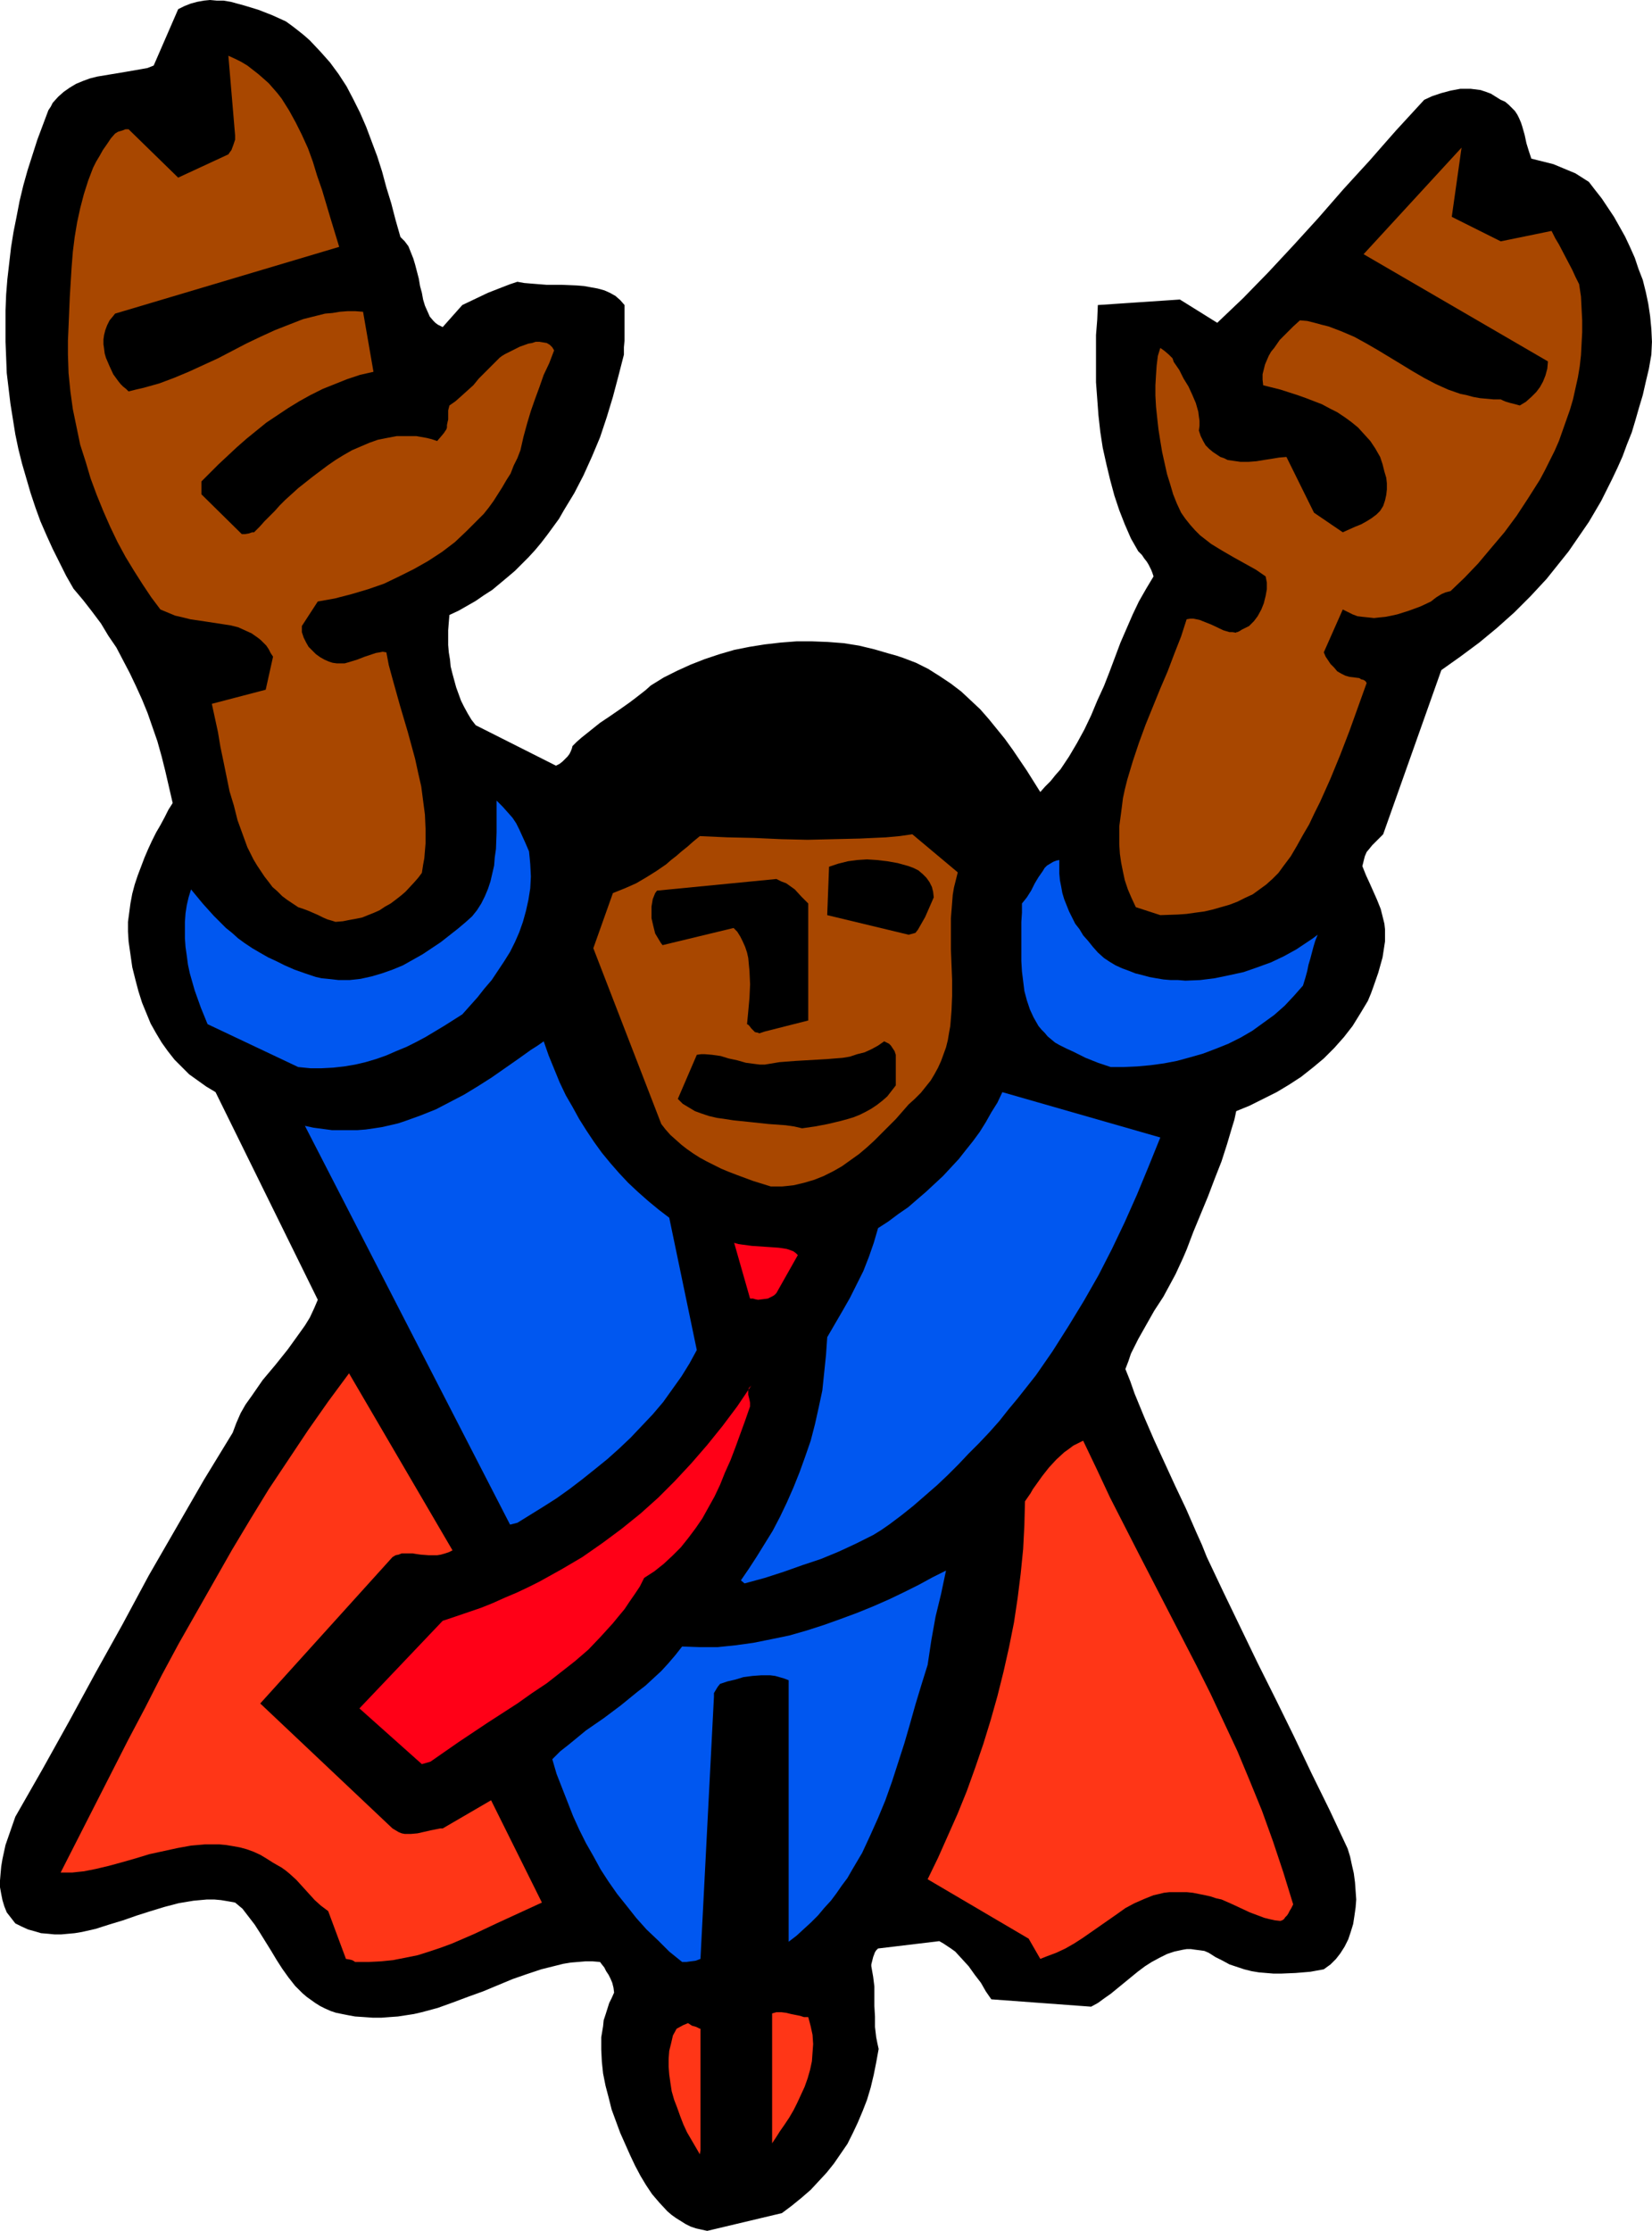 <?xml version="1.0" encoding="UTF-8" standalone="no"?>
<svg
   version="1.0"
   width="115.348mm"
   height="155.711mm"
   id="svg19"
   sodipodi:docname="Super Ego.wmf"
   xmlns:inkscape="http://www.inkscape.org/namespaces/inkscape"
   xmlns:sodipodi="http://sodipodi.sourceforge.net/DTD/sodipodi-0.dtd"
   xmlns="http://www.w3.org/2000/svg"
   xmlns:svg="http://www.w3.org/2000/svg">
  <sodipodi:namedview
     id="namedview19"
     pagecolor="#ffffff"
     bordercolor="#000000"
     borderopacity="0.25"
     inkscape:showpageshadow="2"
     inkscape:pageopacity="0.0"
     inkscape:pagecheckerboard="0"
     inkscape:deskcolor="#d1d1d1"
     inkscape:document-units="mm" />
  <defs
     id="defs1">
    <pattern
       id="WMFhbasepattern"
       patternUnits="userSpaceOnUse"
       width="6"
       height="6"
       x="0"
       y="0" />
  </defs>
  <path
     style="fill:#000000;fill-opacity:1;fill-rule:evenodd;stroke:none"
     d="m 186.632,588.515 19.714,-4.686 2.585,-1.939 2.585,-2.101 2.424,-2.101 2.101,-2.262 2.101,-2.262 1.939,-2.424 1.777,-2.585 1.777,-2.585 1.454,-2.909 1.293,-2.747 1.293,-3.07 1.131,-2.909 0.97,-3.232 0.808,-3.393 0.646,-3.232 0.646,-3.555 -0.323,-1.454 -0.323,-1.616 -0.323,-2.747 v -2.747 l -0.162,-2.747 V 526.625 524.04 l -0.323,-2.585 -0.485,-2.747 v -0.485 l 0.162,-0.646 0.323,-1.293 0.485,-1.293 0.323,-0.485 0.485,-0.485 16.159,-1.939 1.131,0.646 0.97,0.646 0.97,0.646 1.131,0.808 1.777,1.939 1.777,1.939 1.616,2.262 1.616,2.101 1.293,2.262 1.454,2.101 26.339,1.939 1.777,-0.97 1.777,-1.293 1.616,-1.131 1.777,-1.454 3.555,-2.909 1.777,-1.454 1.939,-1.454 1.777,-1.131 2.101,-1.131 1.939,-0.97 1.939,-0.646 2.262,-0.485 0.97,-0.162 h 1.131 l 1.131,0.162 1.293,0.162 1.131,0.162 1.131,0.485 1.777,1.131 1.939,0.97 1.777,0.97 1.939,0.646 1.939,0.646 1.939,0.485 1.939,0.323 1.939,0.162 1.939,0.162 h 1.939 l 3.878,-0.162 3.878,-0.323 3.555,-0.646 1.777,-1.293 1.454,-1.454 1.131,-1.454 1.131,-1.778 0.97,-1.939 0.646,-1.939 0.646,-2.101 0.323,-2.101 0.323,-2.262 0.162,-2.101 -0.162,-2.262 -0.162,-2.262 -0.323,-2.424 -0.485,-2.101 -0.485,-2.262 -0.646,-2.101 -4.686,-10.019 -4.848,-9.857 -4.686,-9.857 -4.686,-9.534 -4.848,-9.695 -4.524,-9.372 -4.524,-9.372 -4.363,-9.211 -1.293,-3.232 -1.454,-3.232 -2.747,-6.302 -2.909,-6.14 -2.747,-5.979 -2.747,-5.979 -2.585,-5.979 -2.585,-6.302 -1.131,-3.232 -1.293,-3.232 0.808,-2.101 0.646,-1.939 0.97,-1.939 0.97,-1.939 2.101,-3.717 2.101,-3.717 2.424,-3.717 2.101,-3.878 1.131,-2.101 1.939,-4.201 0.97,-2.262 1.777,-4.686 1.939,-4.686 1.939,-4.686 1.777,-4.686 1.777,-4.525 1.454,-4.525 1.293,-4.363 0.646,-2.101 0.485,-2.262 3.555,-1.454 3.555,-1.778 3.555,-1.778 3.232,-1.939 3.232,-2.101 3.07,-2.424 2.909,-2.424 2.747,-2.747 2.585,-2.909 2.262,-2.909 2.101,-3.393 0.97,-1.616 0.97,-1.616 0.808,-1.939 0.646,-1.778 1.293,-3.717 1.131,-4.04 0.323,-2.101 0.323,-2.101 v -1.616 -1.616 l -0.162,-1.454 -0.323,-1.293 -0.323,-1.293 -0.323,-1.293 -0.97,-2.424 -1.939,-4.363 -0.97,-2.101 -0.97,-2.424 0.323,-1.293 0.323,-1.293 0.485,-1.131 0.808,-0.97 0.646,-0.808 0.97,-0.97 1.939,-1.939 v 0 l 15.351,-43.306 5.009,-3.555 5.009,-3.717 4.686,-3.878 4.524,-4.04 4.363,-4.363 4.201,-4.525 1.939,-2.424 1.939,-2.424 1.939,-2.424 1.777,-2.585 1.777,-2.585 1.777,-2.585 1.616,-2.747 1.616,-2.747 1.454,-2.909 1.454,-2.909 1.454,-3.07 1.293,-2.909 1.131,-3.07 1.293,-3.232 0.97,-3.232 0.97,-3.393 0.97,-3.232 0.808,-3.555 0.808,-3.393 0.646,-3.717 0.162,-3.393 -0.162,-3.393 -0.323,-3.393 -0.485,-3.232 -0.646,-3.07 -0.808,-3.232 -1.131,-2.909 -0.97,-2.909 -1.293,-2.909 -1.293,-2.747 -1.454,-2.585 -1.454,-2.585 -1.616,-2.424 -1.616,-2.424 -1.777,-2.262 -1.616,-2.101 -1.777,-1.131 -1.777,-1.131 -1.939,-0.808 -1.939,-0.808 -1.939,-0.808 -1.939,-0.485 -1.939,-0.485 -1.939,-0.485 -0.323,-0.97 -0.323,-0.97 -0.646,-2.101 -0.485,-2.262 -0.646,-2.262 -0.323,-0.97 -0.485,-1.131 -0.485,-0.97 -0.646,-0.97 -0.808,-0.808 -0.808,-0.808 -0.97,-0.808 -1.131,-0.485 -1.293,-0.808 -1.293,-0.808 -1.293,-0.485 -1.454,-0.485 -1.293,-0.162 -1.293,-0.162 h -1.454 -1.293 l -2.585,0.485 -2.424,0.646 -2.424,0.808 -2.101,0.97 -3.716,4.04 -3.716,4.04 -3.555,4.04 -3.393,3.878 -3.555,3.878 -3.393,3.717 -6.625,7.595 -6.625,7.272 -6.625,7.11 -6.625,6.787 -6.787,6.464 -9.857,-6.14 -21.653,1.454 -0.162,3.878 -0.323,4.04 v 4.04 4.201 4.201 l 0.323,4.363 0.323,4.363 0.485,4.363 0.646,4.201 0.97,4.363 0.97,4.04 1.131,4.201 1.293,3.878 1.454,3.717 1.616,3.717 1.939,3.393 0.97,0.97 0.646,0.97 0.646,0.808 0.485,0.808 0.646,1.293 0.323,0.808 0.323,0.97 -1.939,3.232 -1.939,3.393 -1.616,3.393 -1.616,3.717 -1.616,3.717 -1.454,3.878 -1.454,3.878 -1.454,3.717 -1.777,3.878 -1.616,3.878 -1.777,3.717 -1.939,3.555 -2.101,3.555 -2.262,3.393 -1.293,1.454 -1.293,1.616 -1.454,1.454 -1.293,1.454 -3.555,-5.656 -3.716,-5.494 -2.101,-2.909 -2.101,-2.585 -2.101,-2.585 -2.262,-2.585 -2.585,-2.424 -2.424,-2.262 -2.747,-2.101 -2.909,-1.939 -3.07,-1.939 -3.232,-1.616 -3.393,-1.293 -1.939,-0.646 -1.777,-0.485 -3.878,-1.131 -4.04,-0.97 -4.04,-0.646 -4.201,-0.323 -4.201,-0.162 h -4.04 l -4.201,0.323 -4.201,0.485 -4.04,0.646 -4.04,0.808 -3.878,1.131 -3.878,1.293 -3.716,1.454 -3.555,1.616 -3.555,1.778 -3.393,2.101 -1.454,1.293 -1.454,1.131 -1.454,1.131 -1.293,0.97 -2.747,1.939 -2.585,1.778 -2.424,1.616 -2.424,1.939 -2.424,1.939 -1.293,1.131 -1.131,1.131 -0.162,0.646 -0.323,0.808 -0.323,0.646 -0.485,0.646 -0.646,0.646 -0.646,0.646 -0.808,0.646 -0.97,0.485 -21.168,-10.665 -1.131,-1.454 -0.97,-1.616 -0.97,-1.778 -0.808,-1.616 -0.646,-1.778 -0.646,-1.778 -0.485,-1.778 -0.485,-1.778 -0.485,-1.939 -0.162,-1.778 -0.323,-1.939 -0.162,-1.939 v -1.939 -1.939 l 0.162,-2.101 0.162,-1.939 2.424,-1.131 2.262,-1.293 2.262,-1.293 2.101,-1.454 2.262,-1.454 1.939,-1.616 1.939,-1.616 2.101,-1.778 1.777,-1.778 1.777,-1.778 1.777,-1.939 1.616,-1.939 1.616,-2.101 3.07,-4.201 1.293,-2.262 2.747,-4.525 2.424,-4.686 2.262,-5.009 2.101,-5.009 1.777,-5.333 1.616,-5.332 1.454,-5.494 1.454,-5.656 v -1.939 l 0.162,-1.778 V 88.229 86.774 83.704 80.472 l -1.131,-1.293 -1.293,-1.131 -1.454,-0.808 -1.454,-0.646 -1.777,-0.485 -1.777,-0.323 -1.777,-0.323 -1.939,-0.162 -3.878,-0.162 h -4.04 l -4.04,-0.323 -1.939,-0.162 -1.777,-0.323 -1.939,0.646 -2.101,0.808 -3.716,1.454 -3.393,1.616 -3.393,1.616 -5.171,5.817 -0.646,-0.323 -0.646,-0.323 -0.646,-0.485 -0.485,-0.485 -0.97,-1.131 -0.646,-1.454 -0.646,-1.454 -0.485,-1.616 -0.323,-1.778 -0.485,-1.778 -0.323,-1.939 -0.97,-3.717 -0.485,-1.616 -0.646,-1.616 -0.646,-1.616 -0.97,-1.293 -1.131,-1.131 -1.293,-4.525 -1.131,-4.363 -1.293,-4.201 -1.131,-4.201 -1.293,-4.04 -1.454,-3.878 -1.454,-3.878 -1.616,-3.717 -1.777,-3.555 -1.777,-3.393 -2.101,-3.232 -2.262,-3.07 -2.585,-2.909 -2.747,-2.909 L 80.308,9.372 78.693,8.08 77.238,6.948 75.461,5.656 71.906,4.04 68.19,2.585 64.473,1.454 62.696,0.97 60.918,0.485 58.979,0.162 H 57.202 L 55.424,0 53.808,0.162 52.031,0.485 50.253,0.97 48.638,1.616 47.022,2.424 40.558,17.29 l -1.616,0.646 -1.777,0.323 -3.716,0.646 -3.878,0.646 -3.878,0.646 -1.939,0.485 -1.777,0.646 -1.939,0.808 -1.616,0.97 -1.616,1.131 -1.454,1.293 -1.454,1.616 -0.485,0.97 -0.646,0.97 -1.454,3.878 -1.454,3.878 -1.293,4.04 -1.293,4.04 -1.131,4.04 -0.97,4.04 -0.808,4.201 -0.808,4.04 -0.646,4.04 -0.485,4.201 -0.485,4.201 -0.323,4.04 -0.162,4.201 v 4.201 4.04 l 0.162,4.04 0.162,4.201 0.485,4.04 0.485,4.04 0.646,4.04 0.646,4.04 0.808,3.878 0.97,3.878 1.131,3.878 1.131,3.878 1.293,3.878 1.293,3.555 1.616,3.717 1.616,3.555 1.777,3.555 1.777,3.555 1.939,3.393 2.585,3.07 2.262,2.909 2.424,3.232 1.939,3.232 2.101,3.07 1.777,3.393 1.777,3.393 1.616,3.393 1.616,3.555 1.454,3.555 1.293,3.717 1.293,3.717 1.131,4.04 0.97,3.878 0.97,4.201 0.97,4.201 -1.131,1.778 -0.97,1.939 -1.131,2.101 -1.131,1.939 -1.131,2.262 -0.97,2.101 -0.97,2.262 -1.777,4.686 -0.808,2.424 -0.646,2.424 -0.485,2.585 -0.323,2.424 -0.323,2.424 v 2.585 l 0.162,2.585 0.485,3.393 0.485,3.393 0.808,3.232 0.808,3.07 0.97,3.07 1.131,2.747 1.131,2.747 1.454,2.585 1.454,2.424 1.616,2.262 1.777,2.262 1.939,1.939 1.939,1.939 2.262,1.616 2.262,1.616 2.424,1.454 26.985,54.779 -0.97,2.262 -1.131,2.424 -1.293,2.101 -1.616,2.262 -2.909,4.04 -3.232,4.04 -3.393,4.04 -1.454,2.101 -1.454,2.101 -1.616,2.262 -1.293,2.262 -1.131,2.585 -0.97,2.585 -7.595,12.443 -7.271,12.604 -7.271,12.604 -6.948,12.927 -7.11,12.766 -6.948,12.766 -7.11,12.766 -7.11,12.443 -1.293,3.717 -1.293,3.717 -0.808,3.717 -0.323,1.939 -0.162,1.778 L 0,496.085 v 1.778 l 0.323,1.778 0.323,1.616 0.485,1.616 0.646,1.616 1.131,1.454 1.131,1.454 1.616,0.808 1.777,0.808 1.777,0.485 1.616,0.485 1.939,0.162 1.616,0.162 h 1.777 l 1.777,-0.162 1.777,-0.162 1.939,-0.323 3.555,-0.808 3.555,-1.131 3.716,-1.131 3.716,-1.293 3.555,-1.131 3.716,-1.131 3.716,-0.97 3.878,-0.646 1.777,-0.162 1.777,-0.162 h 1.939 l 1.777,0.162 1.939,0.323 1.777,0.323 1.939,1.616 1.616,2.101 1.616,2.101 1.454,2.262 2.909,4.686 1.454,2.424 1.454,2.262 1.616,2.262 1.777,2.262 1.939,1.939 1.131,0.97 1.131,0.808 1.131,0.808 1.293,0.808 1.293,0.646 1.454,0.646 1.454,0.485 1.616,0.323 1.616,0.323 1.777,0.323 2.424,0.162 2.262,0.162 h 2.262 l 2.101,-0.162 2.262,-0.162 2.101,-0.323 2.101,-0.323 2.101,-0.485 4.201,-1.131 4.04,-1.454 3.878,-1.454 4.04,-1.454 3.878,-1.616 3.878,-1.616 3.716,-1.293 3.878,-1.293 3.878,-0.97 1.939,-0.485 1.939,-0.323 1.939,-0.162 1.939,-0.162 h 1.939 l 1.939,0.162 0.485,0.646 0.646,0.808 0.485,0.97 0.646,0.97 0.485,0.97 0.485,1.131 0.323,1.293 0.162,1.293 -0.646,1.454 -0.646,1.293 -0.97,3.07 -0.485,1.454 -0.162,1.616 -0.485,2.909 v 3.232 l 0.162,3.232 0.323,3.07 0.646,3.232 0.808,3.07 0.808,3.232 1.131,3.07 1.131,3.07 1.293,2.909 1.293,2.909 1.293,2.747 1.454,2.747 1.454,2.424 1.616,2.424 1.939,2.262 2.101,2.262 1.131,0.97 1.131,0.808 1.293,0.808 1.293,0.808 1.293,0.646 1.454,0.485 1.454,0.323 z"
     id="path1" />
  <path
     style="fill:#ff3617;fill-opacity:1;fill-rule:evenodd;stroke:none"
     d="m 184.855,567.185 v -31.995 h -0.162 l -0.323,-0.162 -0.323,-0.162 -0.323,-0.162 -1.131,-0.323 -0.97,-0.646 h -0.162 l -0.323,0.162 -0.808,0.323 -1.777,0.97 -0.97,1.778 -0.485,2.101 -0.485,1.939 -0.162,2.101 v 2.101 l 0.162,2.101 0.323,2.262 0.323,2.101 0.646,2.262 0.808,2.101 0.808,2.262 0.808,2.101 0.97,2.101 1.131,1.939 1.131,1.939 1.131,1.939 z"
     id="path2" />
  <path
     style="fill:#ff3617;fill-opacity:1;fill-rule:evenodd;stroke:none"
     d="m 203.761,565.407 0.97,-1.454 1.131,-1.778 1.131,-1.616 1.293,-1.939 1.131,-1.939 0.97,-1.939 0.97,-2.101 0.97,-2.101 0.808,-2.262 0.646,-2.262 0.485,-2.262 0.162,-2.262 0.162,-2.262 -0.162,-2.424 -0.485,-2.262 -0.646,-2.424 h -1.131 l -0.97,-0.323 -2.424,-0.485 -1.293,-0.323 -1.293,-0.162 h -1.293 l -1.131,0.323 z"
     id="path3" />
  <path
     style="fill:#ff3617;fill-opacity:1;fill-rule:evenodd;stroke:none"
     d="m 93.72,517.576 h 3.555 l 3.232,-0.162 3.232,-0.323 3.232,-0.646 3.232,-0.646 3.07,-0.97 2.909,-0.97 3.07,-1.131 5.979,-2.585 5.817,-2.747 5.979,-2.747 5.979,-2.747 -13.412,-26.986 -12.765,7.433 h -0.646 l -0.808,0.162 -1.616,0.323 -3.555,0.808 -1.777,0.162 h -0.808 -0.808 l -0.808,-0.162 -0.808,-0.323 -0.808,-0.485 -0.808,-0.485 -34.903,-32.965 34.903,-38.62 0.808,-0.485 0.808,-0.162 0.808,-0.323 h 0.97 1.939 l 0.97,0.162 1.131,0.162 2.101,0.162 h 2.262 l 0.97,-0.162 1.131,-0.323 0.97,-0.323 0.97,-0.485 -27.308,-46.7 -5.494,7.433 -5.332,7.595 -5.171,7.756 -5.171,7.756 -4.848,7.918 -4.848,8.08 -4.686,8.241 -4.686,8.241 -4.686,8.241 -4.524,8.403 -4.363,8.564 -4.524,8.564 -8.887,17.452 -8.887,17.452 h 1.616 1.454 l 1.454,-0.162 1.616,-0.162 3.232,-0.646 3.393,-0.808 1.777,-0.485 1.777,-0.485 3.393,-0.97 3.716,-1.131 3.716,-0.808 3.716,-0.808 3.555,-0.646 3.716,-0.323 h 1.939 1.777 l 1.777,0.162 1.939,0.323 1.777,0.323 1.777,0.485 1.777,0.646 1.777,0.808 1.616,0.97 1.777,1.131 1.131,0.646 1.131,0.646 1.131,0.808 0.97,0.808 1.777,1.616 1.616,1.778 1.616,1.778 1.616,1.778 1.616,1.454 1.939,1.454 4.686,12.604 0.97,0.162 0.646,0.162 0.323,0.162 z"
     id="path4" />
  <path
     style="fill:#0057f0;fill-opacity:1;fill-rule:evenodd;stroke:none"
     d="m 180.007,517.576 h 1.131 l 1.131,-0.162 1.293,-0.162 1.293,-0.485 3.555,-69.161 v 0.162 -0.646 -0.485 l 0.485,-0.808 0.485,-0.808 0.646,-0.808 1.939,-0.646 2.101,-0.485 2.101,-0.646 2.424,-0.323 2.262,-0.162 h 2.424 l 1.293,0.162 1.131,0.323 1.131,0.323 1.293,0.485 v 68.999 l 2.101,-1.616 1.939,-1.778 1.939,-1.778 1.777,-1.778 1.616,-1.939 1.777,-1.939 1.454,-1.939 1.454,-2.101 1.454,-1.939 1.293,-2.262 2.585,-4.363 2.101,-4.525 2.101,-4.686 1.939,-4.686 1.777,-5.009 1.616,-5.009 1.616,-5.009 1.454,-5.009 1.454,-5.171 1.616,-5.332 1.616,-5.171 0.485,-3.232 0.485,-3.232 1.131,-6.302 1.454,-5.979 1.293,-6.14 -3.555,1.778 -3.555,1.939 -3.878,1.939 -4.04,1.939 -4.04,1.778 -4.363,1.778 -4.363,1.616 -4.524,1.616 -4.524,1.454 -4.524,1.293 -4.686,0.97 -4.848,0.97 -4.686,0.646 -4.686,0.485 h -4.686 l -4.686,-0.162 -1.777,2.262 -1.939,2.262 -1.777,1.939 -2.101,1.939 -2.101,1.939 -2.101,1.616 -4.363,3.555 -4.524,3.393 -4.686,3.232 -4.524,3.717 -2.262,1.778 -2.101,2.101 1.131,3.878 1.454,3.717 1.454,3.717 1.454,3.717 1.616,3.555 1.777,3.555 1.939,3.393 1.939,3.555 2.101,3.232 2.262,3.232 2.585,3.232 2.424,3.07 2.747,3.07 3.07,2.909 2.909,2.909 z"
     id="path5" />
  <path
     style="fill:#ff3617;fill-opacity:1;fill-rule:evenodd;stroke:none"
     d="m 276.151,516.122 2.585,-0.97 2.424,-1.131 2.262,-1.293 2.262,-1.454 9.049,-6.302 2.262,-1.616 2.424,-1.293 2.585,-1.131 2.424,-0.97 1.454,-0.323 1.293,-0.323 1.454,-0.162 h 1.454 1.454 1.616 l 1.616,0.162 1.616,0.323 1.616,0.323 1.454,0.323 1.454,0.485 1.454,0.323 2.585,1.131 2.424,1.131 2.424,1.131 2.585,0.97 1.293,0.485 1.293,0.323 1.454,0.323 1.454,0.162 0.485,-0.162 0.485,-0.323 0.323,-0.485 0.485,-0.485 0.323,-0.485 0.323,-0.646 0.485,-0.808 0.485,-0.97 -1.293,-4.201 -1.293,-4.201 -2.747,-8.241 -2.909,-8.08 -3.232,-7.918 -3.232,-7.756 -3.555,-7.595 -3.555,-7.595 -3.716,-7.433 -7.595,-14.705 -7.595,-14.705 -7.595,-14.866 -3.555,-7.595 -3.555,-7.433 -1.293,0.646 -1.293,0.646 -1.293,0.97 -1.131,0.808 -2.101,1.939 -1.939,2.101 -1.777,2.262 -1.616,2.262 -0.808,1.131 -0.646,1.131 -1.454,2.101 -0.162,6.302 -0.323,6.302 -0.646,6.464 -0.808,6.464 -0.97,6.464 -1.293,6.464 -1.454,6.464 -1.616,6.464 -1.777,6.302 -1.939,6.302 -2.101,6.14 -2.262,6.302 -2.424,5.979 -2.585,5.817 -2.585,5.817 -2.747,5.656 26.662,15.674 3.07,5.333 z"
     id="path6" />
  <path
     style="fill:#ff0017;fill-opacity:1;fill-rule:evenodd;stroke:none"
     d="m 113.595,464.736 3.716,-2.585 3.716,-2.585 7.756,-5.171 7.756,-5.009 3.878,-2.747 3.878,-2.585 3.716,-2.909 3.716,-2.909 3.555,-3.07 3.232,-3.393 3.232,-3.555 1.454,-1.778 1.616,-1.939 1.293,-1.939 1.454,-2.101 1.293,-1.939 1.131,-2.262 2.747,-1.778 2.424,-1.939 2.262,-2.101 2.262,-2.262 1.939,-2.424 1.939,-2.585 1.777,-2.585 1.616,-2.909 1.616,-2.909 1.454,-3.07 1.293,-3.232 1.454,-3.232 1.293,-3.393 1.293,-3.555 1.293,-3.555 1.293,-3.717 v -0.97 l -0.162,-0.808 -0.162,-0.646 -0.162,-0.646 v -0.646 -0.485 l 0.162,-0.646 0.646,-0.646 -3.716,5.494 -3.878,5.171 -4.04,5.009 -4.201,4.848 -4.363,4.686 -4.363,4.363 -4.686,4.201 -5.009,4.04 -5.009,3.717 -5.332,3.717 -5.494,3.232 -2.909,1.616 -2.909,1.616 -2.909,1.454 -3.07,1.454 -3.07,1.293 -3.232,1.454 -3.232,1.293 -6.625,2.262 -3.393,1.131 -21.976,23.108 16.482,14.705 z"
     id="path7" />
  <path
     style="fill:#0057f0;fill-opacity:1;fill-rule:evenodd;stroke:none"
     d="m 196.489,417.713 5.332,-1.454 5.009,-1.616 5.009,-1.778 4.848,-1.616 4.686,-1.939 4.524,-2.101 4.524,-2.262 2.101,-1.293 2.101,-1.454 3.232,-2.424 3.232,-2.585 6.14,-5.333 2.909,-2.747 2.747,-2.747 2.747,-2.909 2.747,-2.747 2.747,-2.909 2.585,-2.909 2.424,-3.07 2.424,-2.909 4.848,-6.14 4.363,-6.302 4.201,-6.625 4.04,-6.625 3.878,-6.787 3.555,-6.948 3.393,-7.11 3.232,-7.272 3.07,-7.433 3.07,-7.595 -41.689,-11.958 -1.293,2.747 -1.616,2.585 -1.454,2.585 -1.616,2.585 -1.777,2.424 -1.939,2.424 -1.777,2.262 -2.101,2.262 -2.101,2.262 -2.262,2.101 -2.262,2.101 -2.262,1.939 -2.424,2.101 -2.585,1.778 -2.585,1.939 -2.747,1.778 -1.131,3.878 -1.293,3.717 -1.454,3.717 -1.777,3.555 -1.777,3.555 -1.939,3.393 -4.04,6.948 -0.323,4.686 -0.485,4.686 -0.485,4.686 -0.97,4.525 -0.97,4.363 -1.131,4.363 -1.454,4.201 -1.454,4.04 -1.616,4.04 -1.777,4.04 -1.777,3.717 -1.939,3.717 -2.101,3.393 -2.101,3.393 -2.101,3.232 -2.101,3.07 z"
     id="path8" />
  <path
     style="fill:#0057f0;fill-opacity:1;fill-rule:evenodd;stroke:none"
     d="m 136.541,401.716 3.393,-2.101 3.393,-2.101 3.555,-2.262 3.393,-2.424 3.393,-2.585 3.232,-2.585 3.393,-2.747 3.07,-2.747 3.07,-2.909 2.909,-3.07 2.909,-3.07 2.747,-3.232 2.424,-3.393 2.424,-3.393 2.101,-3.393 1.939,-3.555 -7.271,-34.904 -2.747,-2.101 -2.747,-2.262 -2.747,-2.424 -2.585,-2.424 -2.424,-2.585 -2.262,-2.585 -2.262,-2.747 -2.101,-2.909 -1.939,-2.909 -1.939,-3.07 -1.777,-3.232 -1.777,-3.07 -1.616,-3.393 -1.454,-3.555 -1.454,-3.555 -1.293,-3.717 -1.616,1.131 -1.777,1.131 -3.393,2.424 -6.948,4.848 -3.555,2.262 -3.716,2.262 -3.716,1.939 -3.716,1.939 -4.04,1.616 -4.04,1.454 -1.939,0.646 -2.101,0.485 -2.101,0.485 -2.101,0.323 -2.262,0.323 -2.101,0.162 H 92.104 89.842 87.58 l -2.424,-0.323 -2.424,-0.323 -2.262,-0.485 54.131,105.196 z"
     id="path9" />
  <path
     style="fill:#ff0017;fill-opacity:1;fill-rule:evenodd;stroke:none"
     d="m 200.044,342.896 1.293,-0.162 1.293,-0.162 0.646,-0.323 0.646,-0.323 0.485,-0.323 0.485,-0.485 5.656,-10.019 -0.485,-0.485 -0.646,-0.485 -0.808,-0.323 -0.97,-0.323 -0.97,-0.162 -1.131,-0.162 -2.262,-0.162 -4.848,-0.323 -2.424,-0.323 -1.131,-0.162 -1.131,-0.323 4.201,14.705 h 0.323 0.485 l 0.485,0.162 z"
     id="path10" />
  <path
     style="fill:#a84700;fill-opacity:1;fill-rule:evenodd;stroke:none"
     d="m 203.437,313.002 h 1.454 1.454 l 1.616,-0.162 1.454,-0.162 2.747,-0.646 2.747,-0.808 2.424,-0.97 2.585,-1.293 2.262,-1.293 2.262,-1.616 2.262,-1.616 2.101,-1.778 1.939,-1.778 1.939,-1.939 3.716,-3.717 3.393,-3.878 1.616,-1.454 1.616,-1.616 1.293,-1.616 1.293,-1.616 0.97,-1.616 0.97,-1.778 0.808,-1.778 0.646,-1.778 0.646,-1.778 0.485,-1.939 0.323,-1.939 0.323,-1.778 0.323,-4.04 0.162,-3.878 v -4.201 l -0.162,-4.04 -0.162,-4.04 v -4.201 -4.04 l 0.323,-4.04 0.162,-2.101 0.323,-1.939 0.485,-1.939 0.485,-1.939 v -0.162 L 240.764,220.087 v 0 l -3.393,0.485 -3.555,0.323 -6.948,0.323 -6.948,0.162 -6.787,0.162 -6.948,-0.162 -7.11,-0.323 -7.11,-0.162 -7.271,-0.323 -1.777,1.454 -1.454,1.293 -1.616,1.293 -1.293,1.131 -1.454,1.131 -1.293,1.131 -2.585,1.778 -2.585,1.616 -2.747,1.616 -2.909,1.293 -1.616,0.646 -1.616,0.646 -5.171,14.543 17.936,46.377 1.131,1.454 1.293,1.454 1.454,1.293 1.454,1.293 1.454,1.131 1.616,1.131 1.777,1.131 1.777,0.97 1.939,0.97 1.939,0.97 1.939,0.808 2.101,0.808 4.363,1.616 z"
     id="path11" />
  <path
     style="fill:#000000;fill-opacity:1;fill-rule:evenodd;stroke:none"
     d="m 211.678,297.651 3.393,-0.485 3.393,-0.646 3.393,-0.808 1.777,-0.485 1.616,-0.485 1.616,-0.646 1.616,-0.808 1.454,-0.808 1.454,-0.97 1.454,-1.131 1.293,-1.131 1.131,-1.454 1.131,-1.454 v -8.08 l -0.323,-0.97 -0.646,-0.97 -0.323,-0.485 -0.485,-0.485 -0.646,-0.323 -0.646,-0.323 -1.616,1.131 -1.777,0.97 -1.777,0.808 -1.939,0.485 -1.939,0.646 -1.939,0.323 -2.101,0.162 -1.939,0.162 -8.402,0.485 -4.201,0.323 -1.939,0.323 -1.939,0.323 h -1.293 l -1.293,-0.162 -2.424,-0.323 -2.262,-0.646 -2.262,-0.485 -2.101,-0.646 -2.262,-0.323 -1.939,-0.162 h -0.97 l -1.131,0.162 -5.009,11.635 1.293,1.293 1.616,0.97 1.616,0.97 1.777,0.646 1.939,0.646 2.101,0.485 2.262,0.323 2.101,0.323 4.686,0.485 4.524,0.485 4.524,0.323 2.262,0.323 z"
     id="path12" />
  <path
     style="fill:#0057f0;fill-opacity:1;fill-rule:evenodd;stroke:none"
     d="m 78.693,281.492 3.232,0.323 h 2.909 l 3.07,-0.162 2.909,-0.323 2.909,-0.485 2.747,-0.646 2.747,-0.808 2.747,-0.97 2.585,-1.131 2.747,-1.131 2.585,-1.293 2.424,-1.293 4.848,-2.909 4.848,-3.07 4.04,-4.525 1.777,-2.262 1.939,-2.262 1.616,-2.424 1.616,-2.424 1.616,-2.585 1.293,-2.585 1.131,-2.585 0.97,-2.747 0.808,-2.909 0.646,-2.909 0.485,-3.07 0.162,-3.07 -0.162,-3.232 -0.162,-1.778 -0.162,-1.616 -0.97,-2.262 -0.808,-1.778 -0.808,-1.778 -0.808,-1.616 -0.97,-1.454 -1.293,-1.454 -1.293,-1.454 -1.616,-1.616 v 4.04 4.363 l -0.162,4.363 -0.323,2.262 -0.162,2.101 -0.485,2.101 -0.485,2.101 -0.646,1.939 -0.808,1.939 -0.97,1.939 -1.131,1.778 -1.293,1.616 -1.616,1.454 -2.101,1.778 -2.262,1.778 -2.262,1.778 -2.424,1.616 -2.424,1.616 -2.585,1.454 -2.585,1.454 -2.747,1.131 -2.747,0.97 -2.747,0.808 -2.909,0.646 -2.909,0.323 h -2.909 l -1.454,-0.162 -1.454,-0.162 -1.616,-0.162 -1.454,-0.323 -1.454,-0.485 -1.454,-0.485 -2.747,-0.97 -2.585,-1.131 -2.262,-1.131 -2.101,-0.97 -2.262,-1.293 -1.939,-1.131 -1.939,-1.293 -1.777,-1.293 -1.616,-1.454 -1.616,-1.293 -1.616,-1.616 -1.616,-1.616 -2.909,-3.232 -3.07,-3.717 -0.646,2.101 -0.485,2.101 -0.323,2.101 -0.162,2.262 v 2.262 2.101 l 0.162,2.262 0.323,2.262 0.323,2.424 0.485,2.262 0.646,2.262 0.646,2.262 0.808,2.262 0.808,2.262 1.777,4.363 z"
     id="path13" />
  <path
     style="fill:#0057f0;fill-opacity:1;fill-rule:evenodd;stroke:none"
     d="m 293.118,281.492 h 3.393 l 3.555,-0.162 3.555,-0.323 3.555,-0.485 3.393,-0.646 3.555,-0.97 3.393,-0.97 3.393,-1.293 3.232,-1.293 3.232,-1.616 3.07,-1.778 2.909,-2.101 2.909,-2.101 2.747,-2.424 2.424,-2.585 2.424,-2.747 0.646,-2.101 0.485,-1.778 0.323,-1.616 0.485,-1.616 0.808,-3.07 0.485,-1.616 0.646,-1.616 -1.293,0.97 -1.454,0.97 -2.909,1.939 -3.232,1.778 -3.393,1.616 -3.555,1.293 -3.716,1.293 -3.716,0.808 -3.878,0.808 -3.878,0.485 -3.878,0.162 -1.939,-0.162 h -1.939 l -1.939,-0.162 -1.939,-0.323 -1.777,-0.323 -1.777,-0.485 -1.939,-0.485 -1.616,-0.646 -1.777,-0.646 -1.777,-0.808 -1.616,-0.97 -1.454,-0.97 -1.616,-1.454 -1.293,-1.454 -1.293,-1.616 -1.293,-1.454 -0.97,-1.616 -1.131,-1.454 -0.808,-1.616 -0.808,-1.616 -0.646,-1.616 -0.646,-1.616 -0.485,-1.616 -0.323,-1.778 -0.323,-1.616 -0.162,-1.778 v -1.778 -1.778 l -0.808,0.162 -0.808,0.323 -0.808,0.485 -0.808,0.485 -0.646,0.646 -0.485,0.808 -1.131,1.616 -0.97,1.616 -0.97,1.939 -1.131,1.778 -1.293,1.616 v 2.424 l -0.162,2.424 v 5.171 5.171 l 0.162,2.747 0.323,2.585 0.323,2.585 0.646,2.424 0.808,2.424 0.97,2.101 0.646,1.131 0.646,1.131 0.808,0.97 0.808,0.808 0.808,0.97 0.97,0.808 0.97,0.808 1.131,0.646 1.939,0.97 1.777,0.808 3.232,1.616 3.232,1.293 z"
     id="path14" />
  <path
     style="fill:#000000;fill-opacity:1;fill-rule:evenodd;stroke:none"
     d="m 201.822,272.119 11.473,-2.909 v -30.864 l -1.777,-1.778 -1.777,-1.939 -1.131,-0.808 -1.131,-0.808 -1.293,-0.485 -1.293,-0.646 -31.509,3.07 -0.485,0.646 -0.323,0.808 -0.323,0.808 -0.323,1.939 v 0.97 2.101 l 0.485,2.101 0.485,1.939 0.485,0.808 0.485,0.808 0.485,0.808 0.485,0.646 18.744,-4.525 0.97,0.97 0.808,1.293 0.646,1.293 0.646,1.454 0.485,1.454 0.323,1.454 0.162,1.778 0.162,1.616 0.162,3.555 -0.162,3.555 -0.323,3.555 -0.323,3.393 0.323,0.162 0.323,0.323 0.485,0.646 0.485,0.485 0.485,0.485 0.808,0.162 0.323,0.162 0.485,-0.162 0.485,-0.162 z"
     id="path15" />
  <path
     style="fill:#000000;fill-opacity:1;fill-rule:evenodd;stroke:none"
     d="m 239.794,246.588 1.777,-0.485 0.646,-0.808 0.646,-1.131 0.646,-1.131 0.646,-1.131 1.131,-2.585 1.131,-2.585 -0.162,-1.454 -0.323,-1.293 -0.646,-1.293 -0.808,-1.131 -0.97,-0.97 -1.131,-0.97 -1.293,-0.646 -1.293,-0.485 -2.909,-0.808 -2.747,-0.485 -2.747,-0.323 -2.585,-0.162 -2.585,0.162 -2.424,0.323 -2.585,0.646 -2.424,0.808 -0.485,12.766 z"
     id="path16" />
  <path
     style="fill:#a84700;fill-opacity:1;fill-rule:evenodd;stroke:none"
     d="m 88.549,243.195 1.939,-0.162 1.616,-0.323 1.777,-0.323 1.616,-0.323 1.616,-0.646 1.616,-0.646 1.454,-0.646 1.454,-0.97 1.454,-0.808 1.293,-0.97 1.454,-1.131 1.131,-0.97 2.262,-2.424 1.131,-1.293 0.97,-1.293 0.323,-2.101 0.323,-1.778 0.323,-3.878 v -3.878 l -0.162,-3.717 -0.485,-3.717 -0.485,-3.717 -0.808,-3.555 -0.808,-3.717 -1.939,-7.11 -2.101,-7.11 -1.939,-6.948 -0.97,-3.555 -0.646,-3.393 -0.97,-0.162 -0.808,0.162 -0.97,0.162 -0.97,0.323 -1.939,0.646 -2.101,0.808 -2.101,0.646 -1.131,0.323 h -0.97 -1.131 l -1.131,-0.162 -0.97,-0.323 -1.131,-0.485 -1.131,-0.646 -1.131,-0.808 -0.97,-0.97 -0.97,-0.97 -0.646,-1.131 -0.646,-1.293 -0.485,-1.454 v -1.616 l 4.201,-6.464 4.524,-0.808 4.363,-1.131 4.363,-1.293 4.201,-1.454 4.04,-1.939 3.878,-1.939 3.716,-2.101 3.716,-2.424 3.393,-2.585 3.07,-2.909 3.07,-3.07 1.454,-1.454 1.293,-1.616 1.293,-1.778 1.131,-1.778 1.131,-1.778 1.131,-1.939 1.131,-1.778 0.808,-2.101 0.97,-1.939 0.808,-2.101 0.808,-3.555 0.97,-3.555 0.97,-3.232 1.131,-3.232 1.131,-3.07 1.131,-3.232 1.454,-3.07 1.293,-3.393 -0.485,-0.808 -0.646,-0.646 -0.808,-0.485 -0.97,-0.162 -0.97,-0.162 h -0.97 l -0.97,0.323 -0.97,0.162 -2.262,0.808 -1.939,0.97 -1.939,0.97 -0.808,0.485 -0.646,0.485 -1.939,1.939 -1.777,1.778 -1.777,1.778 -1.454,1.778 -1.616,1.454 -1.616,1.454 -1.454,1.293 -1.616,1.131 -0.162,0.646 -0.162,0.646 v 1.131 1.293 l -0.162,0.646 -0.162,0.808 v 0.646 l -0.162,0.485 -0.323,0.485 -0.323,0.485 -0.808,0.97 -0.97,1.131 -1.454,-0.485 -1.293,-0.323 -2.747,-0.485 h -2.585 -2.585 l -2.585,0.485 -2.424,0.485 -2.262,0.808 -2.262,0.97 -2.262,0.97 -2.262,1.293 -2.101,1.293 -2.101,1.454 -3.878,2.909 -3.878,3.07 -1.777,1.616 -1.616,1.454 -1.454,1.454 -1.293,1.454 -2.747,2.747 -1.293,1.454 -1.454,1.454 h -0.162 -0.323 l -0.97,0.323 -0.97,0.162 h -0.808 l -10.665,-10.503 v -3.393 l 4.524,-4.525 2.424,-2.262 2.424,-2.262 2.585,-2.262 2.585,-2.101 2.585,-2.101 2.909,-1.939 2.909,-1.939 2.909,-1.778 2.909,-1.616 3.232,-1.616 3.232,-1.293 3.232,-1.293 3.393,-1.131 3.555,-0.808 -2.747,-15.836 -2.101,-0.162 h -1.939 l -2.101,0.162 -1.939,0.323 -1.939,0.162 -1.939,0.485 -3.878,0.97 -3.716,1.454 -3.716,1.454 -3.878,1.778 -3.716,1.778 -7.433,3.878 -3.878,1.778 -3.878,1.778 -3.878,1.616 -3.878,1.454 -4.04,1.131 -2.101,0.485 -1.939,0.485 -0.646,-0.646 -0.808,-0.646 -0.646,-0.646 -0.646,-0.808 -1.293,-1.778 -0.97,-2.101 -0.485,-1.131 -0.485,-1.131 -0.323,-1.131 -0.162,-1.293 -0.162,-1.131 v -1.293 l 0.162,-1.131 0.323,-1.293 0.485,-1.293 0.646,-1.293 0.808,-0.97 0.646,-0.808 59.141,-17.613 -2.262,-7.433 -2.262,-7.595 -1.293,-3.717 -1.131,-3.717 -1.293,-3.555 -1.616,-3.555 -1.616,-3.232 -1.777,-3.232 -1.939,-3.07 -1.131,-1.454 -1.131,-1.293 -1.131,-1.293 -1.454,-1.293 -1.293,-1.131 -1.454,-1.131 -1.454,-1.131 -1.616,-0.97 -1.616,-0.808 -1.777,-0.808 1.777,21.007 v 0.485 0.646 l -0.485,1.454 -0.485,1.293 -0.485,0.646 -0.323,0.485 -13.25,6.14 -13.089,-12.766 h -0.323 -0.485 l -0.808,0.323 -1.131,0.323 -0.808,0.485 -1.131,1.293 -0.97,1.454 -1.131,1.616 -0.808,1.454 -0.97,1.616 -0.808,1.616 -1.293,3.393 -1.131,3.555 -0.97,3.717 -0.808,3.717 -0.646,3.878 -0.485,3.878 -0.323,4.04 -0.485,7.918 -0.162,3.878 -0.162,3.878 -0.162,3.717 v 3.717 l 0.162,4.848 0.485,4.848 0.646,4.686 0.97,4.686 0.97,4.686 1.454,4.525 1.293,4.363 1.616,4.363 1.777,4.363 1.777,4.04 1.939,4.04 2.101,3.878 2.262,3.717 2.262,3.555 2.262,3.393 2.424,3.232 1.939,0.808 1.939,0.808 2.101,0.485 1.939,0.485 4.363,0.646 4.201,0.646 2.101,0.323 1.939,0.485 1.777,0.808 1.777,0.808 1.616,1.131 0.808,0.646 0.646,0.646 0.808,0.808 0.646,0.97 0.485,0.97 0.646,0.97 -1.939,8.726 -14.22,3.717 0.808,3.717 0.808,3.717 0.646,3.878 0.808,3.878 1.616,7.918 1.131,3.717 0.97,3.878 1.293,3.555 1.293,3.555 1.616,3.232 0.97,1.616 0.97,1.454 0.97,1.454 1.131,1.454 0.97,1.293 1.293,1.131 1.293,1.293 1.293,0.97 1.454,0.97 1.454,0.97 1.454,0.485 1.293,0.485 2.585,1.131 1.293,0.646 1.131,0.485 1.131,0.323 z"
     id="path17" />
  <path
     style="fill:#a84700;fill-opacity:1;fill-rule:evenodd;stroke:none"
     d="m 306.206,241.417 4.686,-0.162 2.262,-0.162 2.262,-0.323 2.424,-0.323 2.101,-0.485 2.262,-0.646 2.262,-0.646 2.101,-0.808 1.939,-0.97 2.101,-0.97 1.777,-1.293 1.777,-1.293 1.616,-1.454 1.616,-1.616 1.293,-1.778 1.939,-2.585 1.616,-2.747 1.616,-2.909 1.616,-2.747 1.454,-3.07 1.454,-2.909 2.747,-6.14 2.585,-6.302 2.424,-6.302 2.262,-6.302 2.262,-6.302 -0.323,-0.485 -0.485,-0.323 -0.646,-0.162 -0.485,-0.323 -1.293,-0.162 -1.293,-0.162 -1.131,-0.323 -0.97,-0.485 -1.131,-0.646 -0.808,-0.97 -0.97,-0.97 -0.646,-0.97 -0.646,-0.97 -0.485,-1.131 5.009,-11.311 1.293,0.646 1.293,0.646 1.293,0.485 1.293,0.162 1.616,0.162 1.454,0.162 1.454,-0.162 1.616,-0.162 1.616,-0.323 1.454,-0.323 3.07,-0.97 3.07,-1.131 2.747,-1.293 0.808,-0.646 0.646,-0.485 1.293,-0.808 1.131,-0.485 1.293,-0.323 3.716,-3.555 3.555,-3.717 3.393,-4.04 3.555,-4.201 3.232,-4.363 3.07,-4.686 3.07,-4.848 1.293,-2.424 2.585,-5.171 1.131,-2.585 0.97,-2.747 0.97,-2.747 0.97,-2.747 0.808,-2.747 0.646,-2.909 0.646,-2.909 0.485,-2.909 0.323,-2.909 0.162,-3.07 0.162,-3.07 v -3.07 l -0.162,-3.07 -0.162,-3.232 -0.485,-3.232 -0.97,-1.939 -0.808,-1.778 -1.777,-3.393 -1.777,-3.393 -0.97,-1.616 -0.97,-1.939 -13.412,2.747 -12.927,-6.464 2.585,-18.26 -25.854,28.117 48.638,28.278 v 0.162 l -0.162,1.778 -0.485,1.778 -0.646,1.616 -0.808,1.454 -0.97,1.293 -1.293,1.293 -1.454,1.293 -1.616,0.97 -1.131,-0.323 -1.293,-0.323 -1.131,-0.323 -0.808,-0.323 -0.646,-0.323 h -1.939 l -1.777,-0.162 -1.777,-0.162 -1.777,-0.323 -1.777,-0.485 -1.616,-0.323 -3.232,-1.131 -3.232,-1.454 -3.07,-1.616 -3.07,-1.778 -2.909,-1.778 -6.14,-3.717 -3.07,-1.778 -3.232,-1.778 -3.393,-1.454 -3.393,-1.293 -1.939,-0.485 -1.777,-0.485 -1.939,-0.485 -1.939,-0.162 -1.777,1.616 -1.777,1.778 -1.777,1.778 -1.454,2.101 -0.808,0.97 -0.646,1.131 -0.485,1.131 -0.485,1.131 -0.323,1.293 -0.323,1.293 v 1.454 l 0.162,1.454 4.524,1.131 4.524,1.454 2.262,0.808 2.101,0.808 2.101,0.808 2.101,1.131 1.939,0.97 1.939,1.293 1.777,1.293 1.777,1.454 1.616,1.778 1.616,1.778 1.293,1.939 1.293,2.262 0.646,1.939 0.485,1.939 0.485,1.616 0.162,1.454 v 1.616 l -0.162,1.454 -0.323,1.454 -0.485,1.454 -0.808,1.293 -0.97,0.97 -1.293,0.97 -1.293,0.808 -1.454,0.808 -1.616,0.646 -3.232,1.454 -7.595,-5.171 -7.271,-14.705 -1.939,0.162 -1.939,0.323 -2.101,0.323 -1.939,0.323 -2.101,0.162 h -2.101 l -1.131,-0.162 -1.131,-0.162 -1.131,-0.162 -0.97,-0.485 -0.97,-0.323 -0.97,-0.646 -0.97,-0.646 -0.97,-0.808 -0.97,-0.97 -0.646,-1.131 -0.646,-1.293 -0.485,-1.454 0.162,-1.293 v -1.293 l -0.162,-1.131 -0.162,-1.293 -0.323,-1.131 -0.323,-1.131 -0.97,-2.262 -0.97,-2.101 -1.293,-2.101 -1.131,-2.262 -1.454,-2.101 -0.162,-0.485 -0.162,-0.485 -0.97,-0.97 -1.131,-0.97 -1.131,-0.808 -0.646,2.101 -0.323,2.585 -0.162,2.424 -0.162,2.747 v 2.747 l 0.162,2.909 0.323,3.07 0.323,2.909 0.485,3.07 0.485,2.909 0.646,2.909 0.646,2.909 0.808,2.585 0.808,2.747 0.97,2.424 1.131,2.424 1.131,1.616 1.293,1.616 1.293,1.454 1.293,1.293 1.454,1.131 1.454,1.131 2.909,1.778 3.07,1.778 2.909,1.616 2.909,1.616 2.585,1.778 0.323,1.616 v 1.778 l -0.323,1.778 -0.485,1.939 -0.646,1.616 -0.97,1.778 -0.97,1.293 -1.293,1.293 -1.293,0.646 -0.646,0.323 -0.485,0.323 -0.323,0.162 -0.323,0.162 h -0.323 v 0.162 l -0.97,-0.162 h -0.808 l -1.616,-0.485 -3.07,-1.454 -1.616,-0.646 -1.616,-0.646 -0.808,-0.162 -0.808,-0.162 h -0.808 l -0.97,0.162 -1.454,4.525 -1.777,4.525 -1.777,4.686 -1.939,4.525 -3.878,9.534 -1.777,4.848 -1.616,4.848 -1.454,4.848 -0.646,2.585 -0.485,2.262 -0.323,2.585 -0.323,2.424 -0.323,2.424 v 2.262 2.585 l 0.162,2.424 0.323,2.262 0.485,2.424 0.485,2.262 0.808,2.424 0.97,2.262 1.131,2.424 z"
     id="path18" />
  <path
     style="fill:#000000;fill-opacity:1;fill-rule:evenodd;stroke:none"
     d="m 160.132,217.825 1.131,-0.485 1.131,-0.485 1.131,-0.485 1.131,-0.808 0.97,-0.808 1.131,-0.97 1.939,-1.939 1.777,-2.101 1.616,-2.262 1.616,-2.262 1.131,-2.101 2.262,-0.323 2.262,-0.323 h 2.262 2.424 l 2.262,0.162 2.424,0.162 4.848,0.646 5.009,0.646 2.424,0.323 2.585,0.162 h 2.424 2.585 l 2.585,-0.323 2.585,-0.323 2.585,0.162 2.585,-0.162 2.424,-0.162 2.585,-0.485 5.009,-0.97 2.424,-0.646 2.424,-0.485 2.262,-0.323 2.424,-0.162 h 2.262 l 1.131,0.162 1.131,0.323 1.131,0.323 0.97,0.485 1.131,0.485 1.131,0.485 0.97,0.808 1.131,0.808 0.97,0.97 0.97,1.131 v -1.131 l -0.323,-1.131 -0.162,-1.131 -0.485,-1.131 -0.485,-1.131 -0.646,-0.97 -0.646,-0.97 -0.808,-0.97 -0.808,-0.808 -0.97,-0.97 -1.939,-1.454 -2.101,-1.454 -2.262,-0.97 -2.909,-1.454 -3.07,-1.293 -3.07,-1.131 -3.07,-0.97 -3.232,-0.808 -3.232,-0.808 -3.232,-0.485 -3.232,-0.323 -3.232,-0.323 h -3.232 l -3.232,0.162 -3.232,0.323 -2.909,0.485 -3.07,0.646 -2.909,0.97 -2.909,1.131 -1.616,1.131 -1.616,0.97 -1.454,0.97 -0.808,0.485 -0.646,0.485 -1.293,0.808 -1.131,0.97 -1.131,1.131 -0.808,1.293 -11.311,6.302 -9.857,14.705 z"
     id="path19" />
</svg>
